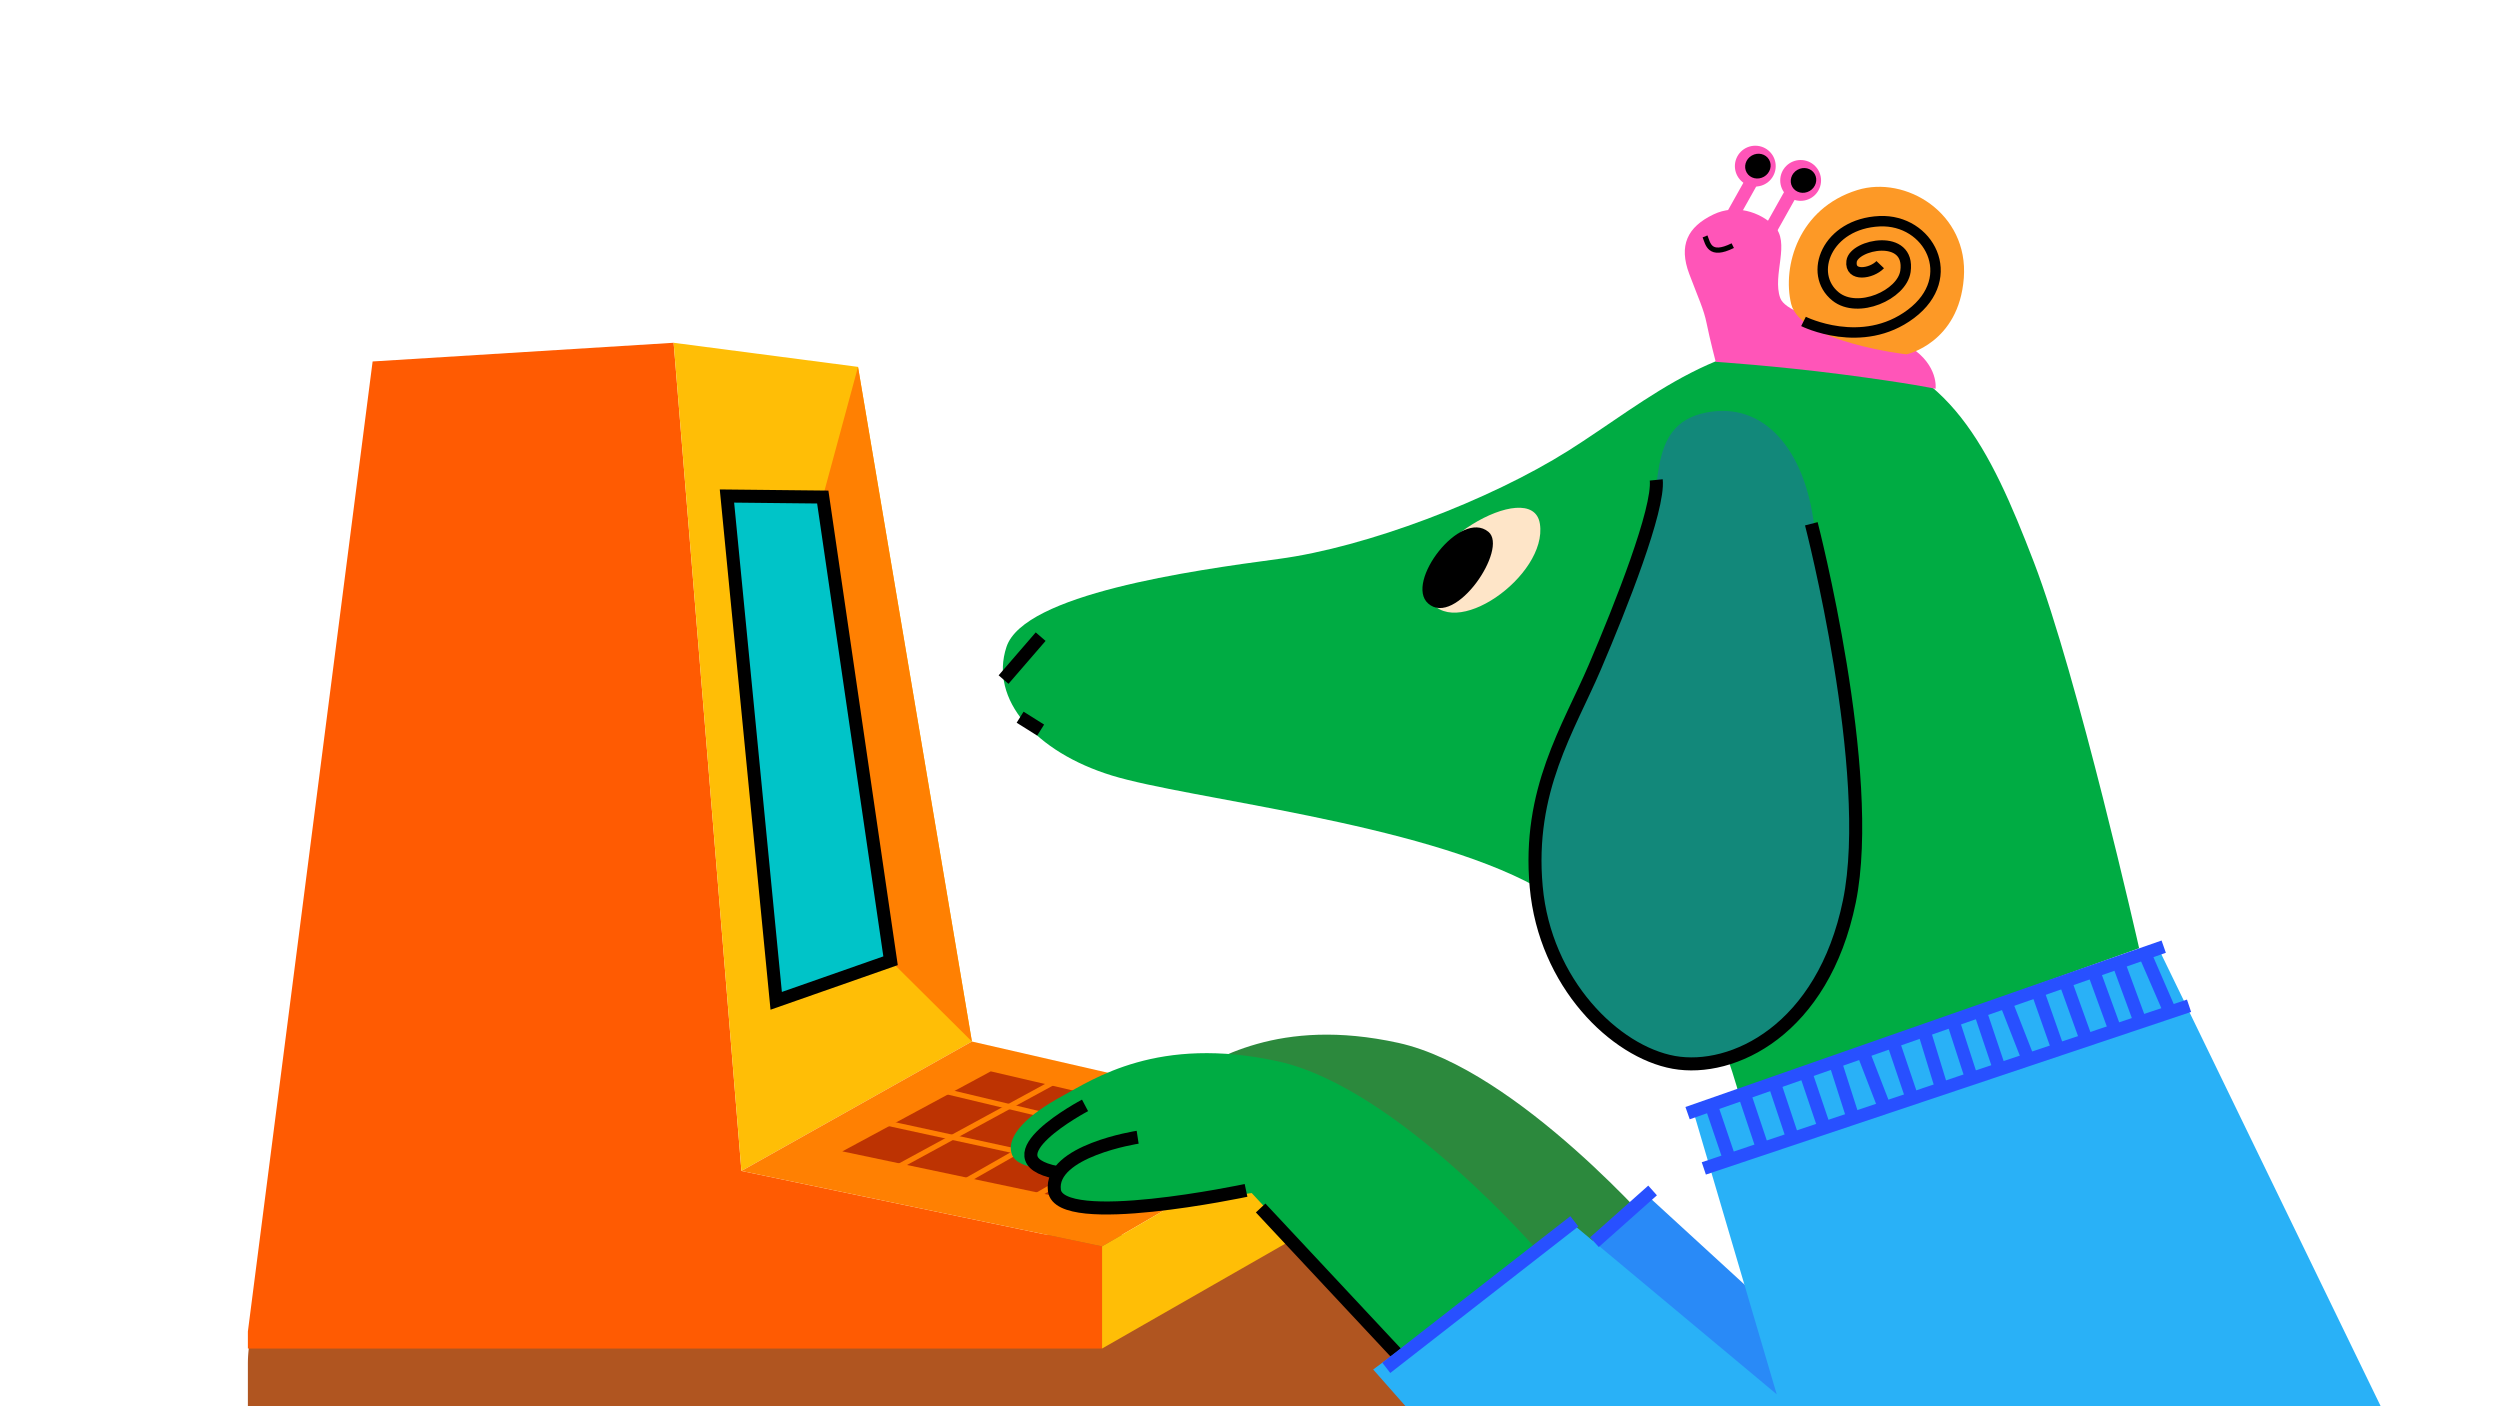 <svg xmlns="http://www.w3.org/2000/svg" viewBox="0 0 1920 1080"><defs><style>.cls-1{fill:#b05520;}.cls-2{fill:#ff5b02;}.cls-3{fill:#ffbe06;}.cls-4{fill:#ff8002;}.cls-5{fill:#bd3302;}.cls-12,.cls-15,.cls-17,.cls-19,.cls-20,.cls-6{fill:none;}.cls-6{stroke:#ff8002;}.cls-12,.cls-15,.cls-17,.cls-19,.cls-20,.cls-6,.cls-7{stroke-miterlimit:10;}.cls-20,.cls-6{stroke-width:4px;}.cls-7{fill:#00c4c8;}.cls-12,.cls-19,.cls-20,.cls-7{stroke:#000;}.cls-12,.cls-15,.cls-17,.cls-7{stroke-width:10px;}.cls-8{fill:#2c893d;}.cls-9{fill:#00ac43;}.cls-10{fill:#12887a;}.cls-11{fill:#fee5c8;}.cls-13{fill:#298af7;}.cls-14{fill:#29b1f7;}.cls-15{stroke:#2850ff;}.cls-16{fill:#ff55b8;}.cls-17{stroke:#ff55b8;}.cls-18{fill:#fd9926;}.cls-19{stroke-width:8px;}</style></defs><g id="Layer_1" data-name="Layer 1"><path class="cls-1" d="M289.51,948.29h807a0,0,0,0,1,0,0V1080a0,0,0,0,1,0,0H190.37a0,0,0,0,1,0,0v-32.58A99.14,99.14,0,0,1,289.51,948.29Z"/></g><g id="Layer_10" data-name="Layer 10"><polygon class="cls-2" points="190.37 1022.62 286.17 277.6 517.34 263.25 569.41 899.28 846.39 957.21 846.39 1035.67 190.37 1035.67 190.37 1022.62"/><polygon class="cls-3" points="746.43 799.88 569.41 899.28 517.34 263.25 658.96 281.76 746.43 799.88"/><polygon class="cls-4" points="658.96 281.76 631.88 381.73 683.95 737.86 746.43 799.88 658.96 281.76"/><polygon class="cls-4" points="569.41 899.28 746.43 799.88 1012.16 860.91 846.39 957.21 569.41 899.28"/><polygon class="cls-3" points="1032.28 929.28 846.39 1035.67 846.39 957.21 1012.16 860.91 1032.28 929.28"/></g><g id="Layer_12" data-name="Layer 12"><polygon class="cls-5" points="760.91 822.81 646.92 884.25 842.57 925.49 954.95 868 760.91 822.81"/><line class="cls-6" x1="683.95" y1="899.28" x2="812.66" y2="829.28"/><line class="cls-6" x1="731.81" y1="912.55" x2="861.97" y2="838.37"/><line class="cls-6" x1="787.59" y1="923.06" x2="918.57" y2="847.19"/><line class="cls-6" x1="673.6" y1="860.91" x2="892.7" y2="908.51"/><line class="cls-6" x1="716.45" y1="835.85" x2="939.33" y2="889.1"/></g><g id="Layer_11" data-name="Layer 11"><polygon class="cls-7" points="558.3 380.95 631.88 381.73 683.95 737.86 596.12 768.64 558.3 380.95"/></g><g id="Layer_3" data-name="Layer 3"><path class="cls-8" d="M1275.85,949.27s-109.85-128.13-202-148.36-141.62,13.49-166.34,27-42.71,29.65-38.22,44.05,54,9.89,54,9.89-27,9-18,20.24,148.36,0,148.36,0l116.88,125.87Z"/><path class="cls-9" d="M1642.86,728.22s-47.21-209.05-80.93-296.71-65.18-152.72-150.6-166.21-146.11,42.58-206.8,80.79S1049.42,420.27,982,429.26s-195.56,27.11-209,67.5,22.48,80.86,80.92,98.84,236,36,325.94,85.42,130.38,92.16,139.37,112.39,15.73,45,15.73,45Z"/><path class="cls-9" d="M1183.54,963.48s-109.86-128.13-202-148.36-141.61,13.49-166.34,27-42.71,29.65-38.21,44,39.69,11.76,39.69,11.76-12.29,6.8-3.73,18.37c15,20.18,148.36,0,148.36,0l116.89,125.88Z"/></g><g id="Layer_4" data-name="Layer 4"><path class="cls-10" d="M1310.18,316.87C1262,326.49,1278.71,379.81,1263,418s-56.49,122.48-78.67,194.27C1164,678.09,1190.55,782,1258,808.94s114.4-1.33,154.86-89-12.75-257-19.49-315.41S1355.13,307.88,1310.18,316.87Z"/></g><g id="Layer_5" data-name="Layer 5"><path class="cls-11" d="M1182.64,402.28c-5.87-37.85-104,20.24-86,56.2S1188.83,442.23,1182.64,402.28Z"/></g><g id="Layer_7" data-name="Layer 7"><path d="M1143.14,408.47c-21.46-17.83-64.55,38.86-46.33,55C1117.8,482.1,1158.6,421.31,1143.14,408.47Z"/></g><g id="Layer_6" data-name="Layer 6"><path class="cls-12" d="M1272,368.57c2.25,22.48-27,96.65-47.2,143.86s-51.7,94.41-45,168.59,60.52,126.74,105.65,134.87,114.64-24.73,134.87-123.63-29.22-290-29.22-290"/><line class="cls-12" x1="799.22" y1="488.95" x2="770.73" y2="521.92"/><line class="cls-12" x1="783.45" y1="550.81" x2="799.22" y2="560.71"/><path class="cls-12" d="M833.31,848.93s-77.09,40.65-21.49,51.64"/><path class="cls-12" d="M873.72,873.4s-67.84,10.41-63.94,40.82,147.18,0,147.18,0"/><line class="cls-12" x1="968.17" y1="927.74" x2="1072.22" y2="1039.09"/></g><g id="Layer_8" data-name="Layer 8"><polygon class="cls-13" points="1211 963 1265 918 1373 1017 1373 1076.51 1292 1076.51 1211 963"/><polygon class="cls-14" points="1828.39 1080 1657.74 728.42 1300.44 853.36 1364.51 1070.8 1206.48 938.92 1054.6 1051.77 1079.49 1080 1828.39 1080"/></g><g id="Layer_9" data-name="Layer 9"><line class="cls-15" x1="1296.06" y1="854.89" x2="1661.73" y2="727.03"/><line class="cls-15" x1="1308.53" y1="897.34" x2="1681.18" y2="772.41"/><line class="cls-15" x1="1064.66" y1="1050.5" x2="1209.08" y2="937.98"/><line class="cls-15" x1="1313.27" y1="846.08" x2="1328.95" y2="892.31"/><line class="cls-15" x1="1338.77" y1="837.45" x2="1353.85" y2="882.53"/><line class="cls-15" x1="1362.75" y1="831.99" x2="1377" y2="874.73"/><line class="cls-15" x1="1385.9" y1="821.27" x2="1400.55" y2="864.61"/><line class="cls-15" x1="1409.33" y1="815.36" x2="1424.06" y2="861.37"/><line class="cls-15" x1="1430.37" y1="806.86" x2="1448.16" y2="852.88"/><line class="cls-15" x1="1453.87" y1="800.14" x2="1469.58" y2="846.61"/><line class="cls-15" x1="1477.58" y1="791.42" x2="1491.97" y2="838.37"/><line class="cls-15" x1="1499.78" y1="783.66" x2="1515.39" y2="831.81"/><line class="cls-15" x1="1520.59" y1="776.38" x2="1536.38" y2="823.37"/><line class="cls-15" x1="1540.42" y1="769.45" x2="1559.06" y2="817.08"/><line class="cls-15" x1="1564.74" y1="760.95" x2="1580.64" y2="806.12"/><line class="cls-15" x1="1586.03" y1="753.5" x2="1602.73" y2="799.88"/><line class="cls-15" x1="1607.88" y1="745.86" x2="1624.48" y2="791.42"/><line class="cls-15" x1="1626.88" y1="739.22" x2="1642.86" y2="782.61"/><line class="cls-15" x1="1647.2" y1="732.4" x2="1665.87" y2="775.46"/><line class="cls-15" x1="1224.54" y1="953.99" x2="1269.19" y2="914.27"/></g><g id="Layer_15" data-name="Layer 15"><path class="cls-16" d="M1362.29,173.23c-10.76-10.38-29.33-16.7-46.32-8.56-20.14,9.65-26.85,23.86-18.63,45.71,7.12,18.91,11.18,27.17,13.33,37.85,2.5,12.39,7,29.66,7,29.66s45.75,3,96.78,9.61c53.1,6.91,72.07,11.09,72.07,11.09s2.52-17.7-19-31.79c-16.08-10.52-93.86-20.19-100.28-37.9S1375.57,186,1362.29,173.23Z"/><line class="cls-17" x1="1351.81" y1="127.59" x2="1328.72" y2="168.79"/><line class="cls-17" x1="1379.89" y1="140.35" x2="1356.81" y2="181.55"/><circle class="cls-16" cx="1348.07" cy="127.59" r="15.68"/><circle class="cls-16" cx="1382.89" cy="138.57" r="15.68"/><path class="cls-18" d="M1375.61,233.41c-6.94-29,5.68-73.47,50.83-87.45,37-11.47,85.56,17.68,81.77,67.56-3.8,50.1-44.07,58.62-44.07,58.62S1382.63,262.74,1375.61,233.41Z"/><path class="cls-19" d="M1385.09,246.86s44.94,22.5,82.52-5.78,13.62-72.86-24.07-71.18c-40.51,1.8-55.46,40.44-33.77,57.84,17,13.64,51-1.2,53.62-19.33,4.22-29.67-39.69-20.78-41.38-7.69-1.57,12.15,15.31,9.54,22,2.53"/><ellipse cx="1350.06" cy="127.59" rx="9.93" ry="9.38" transform="translate(117.08 692.12) rotate(-30)"/><ellipse cx="1385.09" cy="138.57" rx="9.93" ry="9.38" transform="translate(116.28 711.11) rotate(-30)"/><path class="cls-20" d="M1309.47,181.55c2.28,5.58,3.3,16,21.29,7.1"/></g></svg>